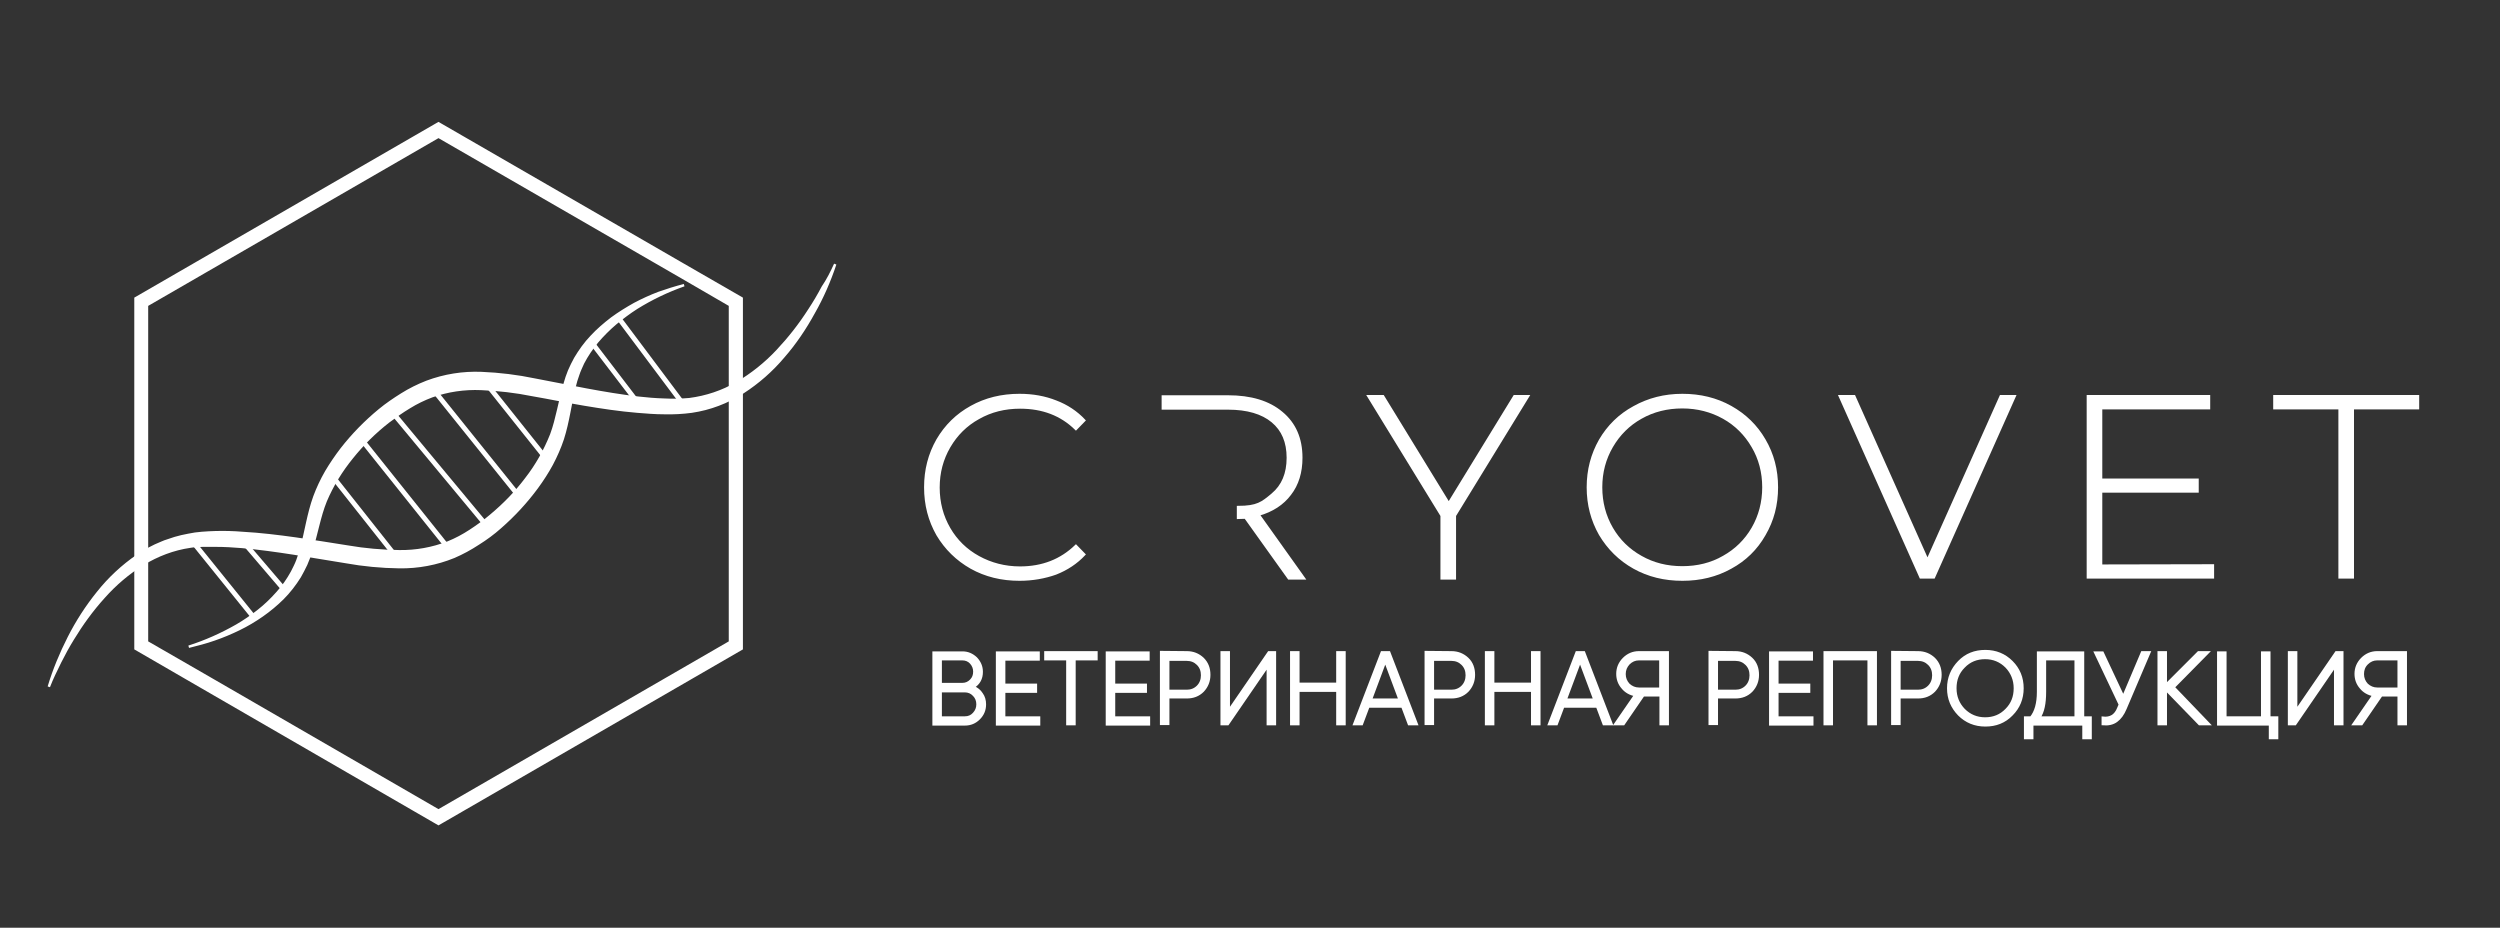 <?xml version="1.0" encoding="UTF-8"?> <!-- Generator: Adobe Illustrator 27.9.0, SVG Export Plug-In . SVG Version: 6.00 Build 0) --> <svg xmlns="http://www.w3.org/2000/svg" xmlns:xlink="http://www.w3.org/1999/xlink" id="Layer_1" x="0px" y="0px" viewBox="0 0 1024 380" style="enable-background:new 0 0 1024 380;" xml:space="preserve"><rect x="0" y="0" width="1024" height="380" fill="#333333" stroke="none"/> <style type="text/css"> .st0{fill:#FFFFFF;stroke:#FFFFFF;stroke-miterlimit:10;} .st1{fill:#FFFFFF;stroke:#FFFFFF;stroke-width:2;stroke-miterlimit:10;} </style> <path class="st0" d="M179.6,56l96.3,55.6L299,125v138l-119.4,69l-93.2-53.9L60.2,263V125L179.6,56L179.6,56z M179.6,50.5L55.5,122.2 v143.5L84,282.2l95.6,55.3l124.2-71.8V122.2l-25.5-14.7L179.6,50.5L179.6,50.5z"></path> <path class="st0" d="M20,281.3c2.1-7,4.9-13.7,8.2-20.2s7.3-12.7,11.9-18.4c4.6-5.8,10.1-10.9,16.2-15.1c3.1-2.1,6.4-3.9,9.9-5.3 c0.9-0.4,1.7-0.7,2.7-1c0.9-0.3,1.8-0.6,2.7-0.9c1.8-0.5,3.7-1,5.5-1.3c0.9-0.2,1.9-0.3,2.8-0.5l2.8-0.3c1.9-0.2,3.7-0.2,5.6-0.3 c3.7-0.1,7.4,0,11,0.3c7.3,0.4,14.6,1.3,21.8,2.3s14.3,2.2,21.4,3.3c6.9,1.2,14,1.8,21,1.9c6.8,0.1,13.6-1.1,20-3.6 c3.2-1.3,6.2-2.9,9.1-4.8c2.9-1.9,5.7-3.9,8.4-6.2c5.4-4.5,10.3-9.5,14.5-15.1c4.3-5.5,7.7-11.6,10.3-18.1 c2.4-6.5,3.4-13.7,5.5-20.8c0.5-1.8,1.1-3.6,1.8-5.3s1.6-3.4,2.5-5.1c1.9-3.2,4.1-6.3,6.7-9c2.5-2.7,5.3-5.1,8.3-7.4 c3-2.2,6.1-4.1,9.3-5.9c3.2-1.7,6.5-3.2,9.9-4.5c3.4-1.2,6.9-2.3,10.4-3.2c-6.8,2.4-13.3,5.5-19.4,9.3c-3,1.9-5.9,4.1-8.7,6.4 c-2.7,2.3-5.2,4.8-7.5,7.5c-2.2,2.7-4.2,5.6-5.8,8.7c-0.7,1.6-1.5,3.2-2,4.8c-0.6,1.6-1.1,3.3-1.5,5c-1.7,6.8-2.5,14.1-4.8,21.3 c-1.2,3.6-2.7,7-4.5,10.4c-1.8,3.3-3.8,6.4-6,9.4c-4.4,6-9.5,11.5-15.1,16.4c-2.8,2.5-5.8,4.7-9,6.7c-3.2,2.1-6.5,3.9-10,5.4 c-7.1,2.9-14.7,4.3-22.3,4.2c-7.4-0.1-14.8-0.8-22-2.1l-21.4-3.5c-7.1-1.1-14.2-2.1-21.2-2.7c-3.5-0.3-7.1-0.5-10.6-0.5 c-1.8,0-3.6,0-5.3,0l-2.6,0.1c-0.9,0-1.7,0.2-2.6,0.3c-6.9,1-13.4,3.5-19.3,7.1c-6,3.7-11.4,8.3-16.1,13.6 c-4.8,5.3-9,11.1-12.7,17.2c-1.9,3.1-3.6,6.2-5.2,9.4C22.9,274.7,21.3,277.9,20,281.3z"></path> <path class="st0" d="M342.1,108.2c-2.3,6.9-5.2,13.6-8.8,19.9c-3.5,6.4-7.6,12.5-12.4,18c-4.8,5.7-10.4,10.6-16.6,14.6 c-6.4,4.1-13.5,6.8-21,7.9c-3.7,0.5-7.5,0.7-11.2,0.6c-3.7,0-7.3-0.3-11-0.6c-7.3-0.6-14.5-1.7-21.7-2.9s-14.3-2.7-21.3-3.9 c-6.9-1.4-13.9-2.2-21-2.5c-6.9-0.3-13.7,0.7-20.2,3c-3.2,1.2-6.3,2.7-9.2,4.5c-3,1.8-5.8,3.8-8.6,5.9c-5.5,4.3-10.5,9.2-14.9,14.7 c-4.4,5.4-8.1,11.4-10.8,17.8c-2.6,6.4-3.7,13.6-6,20.7c-0.6,1.8-1.2,3.5-2,5.3c-0.8,1.7-1.7,3.4-2.6,5c-2,3.2-4.3,6.2-6.9,8.8 s-5.5,5-8.5,7.1s-6.2,4-9.5,5.6s-6.6,3-10.1,4.2c-3.4,1.2-6.9,2.1-10.5,3c6.9-2.2,13.4-5.1,19.7-8.7c3.1-1.8,6-3.8,8.8-6 s5.3-4.6,7.7-7.3c2.4-2.6,4.4-5.5,6.1-8.6c0.8-1.6,1.6-3.1,2.2-4.7c0.6-1.6,1.1-3.3,1.6-5c1.9-6.8,2.8-14,5.4-21.2 c1.3-3.5,2.9-6.9,4.8-10.2c1.9-3.2,4-6.3,6.3-9.3c4.6-5.9,9.8-11.2,15.5-15.9c2.9-2.4,6-4.5,9.2-6.5s6.6-3.7,10.2-5.1 c7.2-2.7,14.8-3.9,22.4-3.6c7.4,0.3,14.7,1.2,21.9,2.7l21.2,4.1c7,1.3,14.1,2.5,21.1,3.3c3.5,0.4,7.1,0.7,10.6,0.8 c3.5,0.2,6.9,0.1,10.4-0.2c6.9-0.9,13.5-3.1,19.5-6.6c6.1-3.6,11.6-8,16.4-13.1c4.9-5.2,9.3-10.8,13.2-16.9c2-3,3.8-6.1,5.5-9.3 C339,114.7,340.6,111.5,342.1,108.2z"></path> <path class="st1" d="M161.9,170.3l36.9,44.4"></path> <path class="st1" d="M176.6,158.5l36.9,45.9"></path> <path class="st1" d="M148.6,180.7l35.5,44.4"></path> <path class="st1" d="M135.3,194l28.1,35.5"></path> <path class="st1" d="M99.8,222.1l17.7,20.7"></path> <path class="st1" d="M79.1,222.1l25.1,31.1"></path> <path class="st1" d="M200.3,158.5l23.6,29.6"></path> <path class="st1" d="M241.6,139.3l19.2,25.1"></path> <path class="st1" d="M253.5,130.4l26.6,35.5"></path> <path class="st0" d="M417.6,237.4c-7.3,0-13.9-1.6-19.8-4.9c-5.8-3.3-10.4-7.8-13.8-13.5c-3.3-5.8-5-12.2-5-19.4s1.7-13.6,5-19.4 c3.4-5.8,8-10.3,13.8-13.5c5.9-3.3,12.5-4.9,19.8-4.9c5.4,0,10.4,0.9,14.9,2.7c4.5,1.7,8.4,4.3,11.6,7.7l-3.4,3.5 c-6-5.9-13.6-8.8-22.9-8.8c-6.2,0-11.9,1.4-17,4.3c-5.1,2.8-9.1,6.8-12,11.8s-4.4,10.5-4.4,16.7s1.5,11.8,4.4,16.8s6.9,8.9,12,11.7 s10.8,4.3,17,4.3c9.2,0,16.8-3,22.9-8.9l3.4,3.5c-3.2,3.4-7.1,6-11.7,7.8C427.9,236.5,422.9,237.4,417.6,237.4z"></path> <path class="st0" d="M595.9,211.2v25.7h-5.4v-25.7l-30-48.9h6l26.9,43.9l26.9-43.9h5.6L595.9,211.2z"></path> <path class="st0" d="M689.1,237.4c-7.3,0-13.9-1.6-19.8-4.9c-5.9-3.3-10.5-7.9-13.9-13.6c-3.3-5.8-5-12.2-5-19.3s1.7-13.5,5-19.3 c3.4-5.8,8-10.3,13.9-13.5c5.9-3.3,12.5-5,19.8-5s13.9,1.6,19.8,4.9c5.9,3.3,10.5,7.8,13.8,13.5c3.4,5.8,5.1,12.2,5.1,19.4 s-1.7,13.6-5.1,19.4c-3.3,5.8-7.9,10.3-13.8,13.5C703,235.8,696.4,237.4,689.1,237.4z M689.1,232.4c6.2,0,11.9-1.4,16.9-4.3 c5-2.8,9-6.7,11.9-11.7s4.4-10.7,4.4-16.8c0-6.2-1.5-11.8-4.4-16.7c-2.9-5-6.9-9-11.9-11.8s-10.7-4.3-16.9-4.3s-11.9,1.4-17,4.3 c-5,2.8-9,6.8-11.9,11.8s-4.4,10.5-4.4,16.7s1.5,11.8,4.4,16.8s6.9,8.9,11.9,11.7C677.2,231,682.8,232.4,689.1,232.4z"></path> <path class="st0" d="M510.1,212l17.8,24.9h6.2l-18.6-26.1c5.6-1.6,9.9-4.4,12.9-8.4c3.1-4,4.6-9,4.6-14.9c0-7.9-2.7-14-8-18.4 c-5.3-4.5-12.7-6.7-22-6.7h-26.7v4.9h5.4H503c7.9,0,14,1.8,18.2,5.3s6.3,8.4,6.3,14.9s-2.1,11.5-6.3,15l-0.1,0.1 c-4.1,3.4-6.1,5.1-14,5.1v4.4C510.1,212,507.6,212.1,510.1,212z"></path> <path class="st0" d="M825.2,162.3l-33.1,74.2h-5.4l-33.1-74.2h5.9l30,67.2l30-67.2H825.2z"></path> <path class="st0" d="M906.4,231.6v4.9h-51.2v-74.2h49.6v4.9h-44.2v29.3h39.5v4.8h-39.5v30.4L906.4,231.6L906.4,231.6z"></path> <path class="st0" d="M958.3,167.2h-26.7v-4.9h58.8v4.9h-26.7v69.3h-5.4L958.3,167.2L958.3,167.2z"></path> <g> <path class="st0" d="M398.7,281.4c1.4,0.6,2.6,1.5,3.4,2.8c0.9,1.2,1.3,2.7,1.3,4.3c0,2.3-0.8,4.2-2.4,5.8 c-1.6,1.6-3.5,2.4-5.8,2.4h-12.8v-29.4h11.8c2.2,0,4,0.8,5.6,2.3c1.5,1.6,2.3,3.4,2.3,5.6C402.1,277.9,401,280,398.7,281.4z M394.2,270h-8.9v10.2h8.9c1.4,0,2.5-0.5,3.5-1.5s1.4-2.2,1.4-3.6s-0.5-2.6-1.4-3.6S395.6,270,394.2,270z M395.2,293.9 c1.5,0,2.7-0.5,3.7-1.6s1.5-2.3,1.5-3.8s-0.5-2.8-1.5-3.8c-1-1.1-2.3-1.6-3.7-1.6h-9.9v10.8H395.2z"></path> <path class="st0" d="M411.3,293.9h14.3v2.8h-17.2v-29.4h17v2.8h-14.1v10.4h13v2.8h-13L411.3,293.9L411.3,293.9z"></path> <path class="st0" d="M449.1,267.2v2.8h-9v26.6h-2.9V270h-9v-2.8H449.1z"></path> <path class="st0" d="M456.3,293.9h14.3v2.8h-17.2v-29.4h17v2.8h-14.1v10.4h13v2.8h-13L456.3,293.9L456.3,293.9z"></path> <path class="st0" d="M486.1,267.2c2.6,0,4.8,0.9,6.6,2.6c1.8,1.8,2.6,4,2.6,6.6s-0.9,4.8-2.6,6.6c-1.8,1.8-4,2.6-6.6,2.6h-7.6v10.9 h-2.9v-29.4L486.1,267.2L486.1,267.2z M486.1,283c1.8,0,3.3-0.6,4.5-1.8c1.2-1.2,1.8-2.8,1.8-4.6c0-1.9-0.6-3.4-1.8-4.6 c-1.2-1.2-2.7-1.8-4.5-1.8h-7.6V283H486.1z"></path> <path class="st0" d="M519.3,296.6v-23.9l-16.4,23.9h-2.5v-29.4h2.9v23.9l16.4-23.9h2.5v29.4H519.3z"></path> <path class="st0" d="M547.8,267.2h2.9v29.4h-2.9v-13.7h-16v13.7h-2.9v-29.4h2.9v12.9h16V267.2z"></path> <path class="st0" d="M577.1,296.6l-2.7-7.2h-13.9l-2.7,7.2h-3.1l11.3-29.4h3l11.3,29.4H577.1z M561.5,286.6h11.8l-5.9-15.8 L561.5,286.6z"></path> <path class="st0" d="M594.5,267.2c2.6,0,4.8,0.9,6.6,2.6s2.6,4,2.6,6.6s-0.9,4.8-2.6,6.6c-1.8,1.8-4,2.6-6.6,2.6h-7.6v10.9H584 v-29.4L594.5,267.2L594.5,267.2z M594.5,283c1.8,0,3.3-0.6,4.5-1.8c1.2-1.2,1.8-2.8,1.8-4.6c0-1.9-0.6-3.4-1.8-4.6 s-2.7-1.8-4.5-1.8h-7.6V283H594.5z"></path> <path class="st0" d="M627.6,267.2h2.9v29.4h-2.9v-13.7h-16v13.7h-2.9v-29.4h2.9v12.9h16V267.2z"></path> <path class="st0" d="M656.9,296.6l-2.7-7.2h-13.9l-2.7,7.2h-3.1l11.3-29.4h3l11.3,29.4H656.9z M641.3,286.6h11.8l-5.9-15.8 L641.3,286.6z"></path> <path class="st0" d="M683.1,267.2v29.4h-2.9v-11.8h-7.1l-8.1,11.8h-3.4l8.2-11.9c-2.1-0.4-3.9-1.4-5.2-3c-1.4-1.6-2.1-3.5-2.1-5.7 c0-2.4,0.9-4.5,2.6-6.2c1.7-1.7,3.8-2.6,6.2-2.6L683.1,267.2L683.1,267.2z M671.3,282.1h8.8V270h-8.8c-1.6,0-3,0.6-4.2,1.8 c-1.1,1.2-1.7,2.6-1.7,4.3c0,1.7,0.6,3.1,1.7,4.3C668.3,281.5,669.7,282.1,671.3,282.1z"></path> <path class="st0" d="M710.8,267.2c2.6,0,4.8,0.9,6.6,2.6s2.6,4,2.6,6.6s-0.9,4.8-2.6,6.6c-1.8,1.8-4,2.6-6.6,2.6h-7.6v10.9h-2.9 v-29.4L710.8,267.2L710.8,267.2z M710.8,283c1.8,0,3.3-0.6,4.5-1.8c1.2-1.2,1.8-2.8,1.8-4.6c0-1.9-0.6-3.4-1.8-4.6 s-2.7-1.8-4.5-1.8h-7.6V283H710.8z"></path> <path class="st0" d="M728,293.9h14.3v2.8h-17.2v-29.4h17v2.8H728v10.4h13v2.8h-13V293.9z"></path> <path class="st0" d="M768.3,267.2v29.4h-2.9V270h-15.1v26.6h-2.9v-29.4H768.3z"></path> <path class="st0" d="M785.6,267.2c2.6,0,4.8,0.9,6.6,2.6c1.8,1.8,2.6,4,2.6,6.6s-0.9,4.8-2.6,6.6c-1.8,1.8-4,2.6-6.6,2.6H778v10.9 h-2.9v-29.4L785.6,267.2L785.6,267.2z M785.6,283c1.8,0,3.3-0.6,4.5-1.8c1.2-1.2,1.8-2.8,1.8-4.6c0-1.9-0.6-3.4-1.8-4.6 s-2.7-1.8-4.5-1.8H778V283H785.6z"></path> <path class="st0" d="M824,292.7c-2.9,3-6.5,4.4-10.8,4.4s-7.9-1.5-10.8-4.4c-2.9-3-4.4-6.5-4.4-10.8c0-4.2,1.5-7.8,4.4-10.8 s6.5-4.4,10.8-4.4s7.9,1.5,10.8,4.4s4.4,6.5,4.4,10.8S826.9,289.8,824,292.7z M804.4,290.7c2.4,2.4,5.3,3.6,8.7,3.6 c3.5,0,6.4-1.2,8.7-3.6c2.4-2.4,3.5-5.3,3.5-8.8c0-3.4-1.2-6.4-3.5-8.8c-2.4-2.4-5.3-3.6-8.7-3.6c-3.5,0-6.4,1.2-8.7,3.6 c-2.4,2.4-3.5,5.3-3.5,8.8C800.9,285.4,802.1,288.3,804.4,290.7z"></path> <path class="st0" d="M853.1,293.9h3.2v8.4h-2.9v-5.6h-21v5.6h-2.9v-8.4h2.4c1.9-2.3,2.9-5.8,2.9-10.5v-16.1h18.4v26.6H853.1z M835.3,293.9h14.9V270h-12.6v13.4C837.6,288.1,836.9,291.6,835.3,293.9z"></path> <path class="st0" d="M877.4,267.2h3l-9.8,23c-1,2.4-2.2,4-3.7,5.1s-3.4,1.5-5.6,1.3V294c1.6,0.2,2.9-0.1,3.9-0.7s1.9-1.7,2.5-3.3 l0.6-1.4l-10.1-21.3h3l8.5,18.1L877.4,267.2z"></path> <path class="st0" d="M904.8,296.6h-3.9l-13.8-14.2v14.2h-2.9v-29.4h2.9v13.4l13.4-13.4h3.9l-14.1,14.3L904.8,296.6z"></path> <path class="st0" d="M929.6,293.9h3.1v8.4h-2.9v-5.6h-21.2v-29.4h2.9v26.6h15.1v-26.6h2.9v26.6H929.6z"></path> <path class="st0" d="M956.5,296.6v-23.9l-16.4,23.9h-2.5v-29.4h2.9v23.9l16.4-23.9h2.5v29.4H956.5z"></path> <path class="st0" d="M985.4,267.2v29.4h-2.9v-11.8h-7.1l-8.1,11.8H964l8.2-11.9c-2.1-0.4-3.9-1.4-5.2-3c-1.4-1.6-2.1-3.5-2.1-5.7 c0-2.4,0.9-4.5,2.6-6.2c1.7-1.7,3.8-2.6,6.2-2.6L985.4,267.2L985.4,267.2z M973.7,282.1h8.8V270h-8.8c-1.6,0-3,0.6-4.2,1.8 s-1.7,2.6-1.7,4.3c0,1.7,0.6,3.1,1.7,4.3C970.7,281.5,972.1,282.1,973.7,282.1z"></path> </g> </svg> 